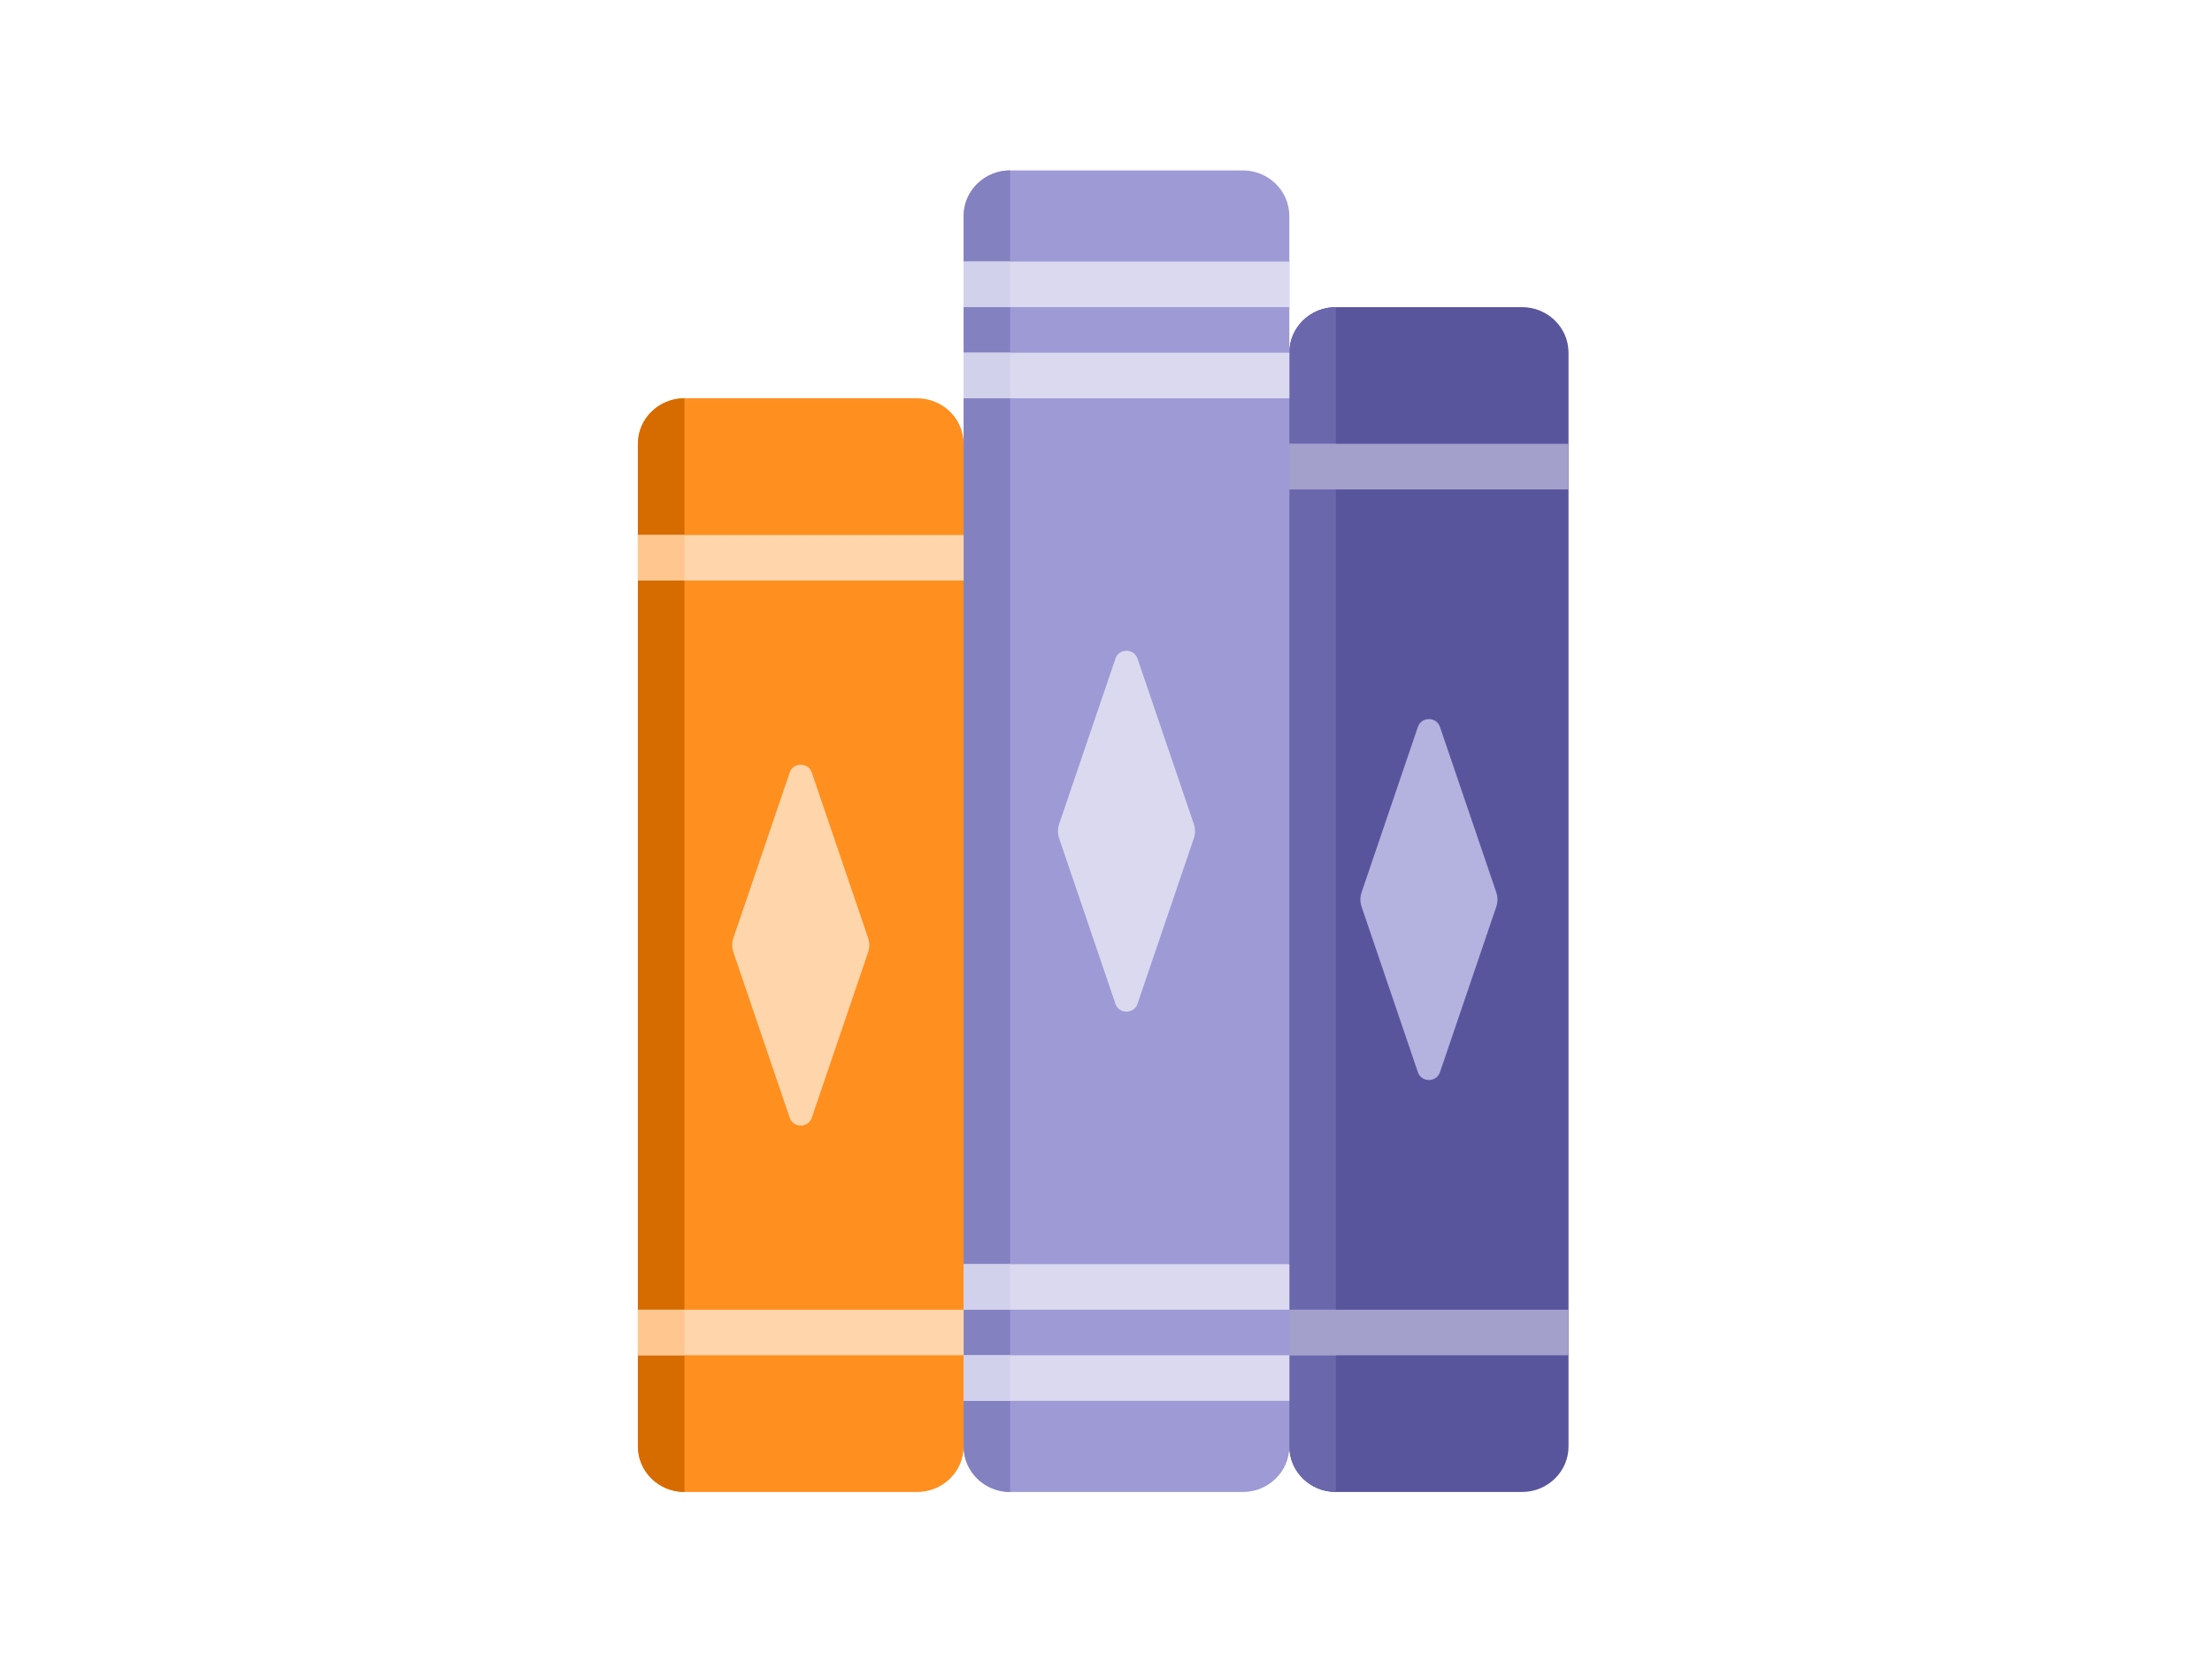 <svg width="181" height="136" viewBox="0 0 181 136" fill="none" xmlns="http://www.w3.org/2000/svg">
<g clip-path="url(#clip0_194_3537)">
<path d="M124.539 122.058H109.309C107.207 122.058 105.502 120.389 105.502 118.33V28.854C105.502 26.795 107.207 25.126 109.309 25.126H124.539C126.642 25.126 128.347 26.795 128.347 28.854V118.33C128.347 120.389 126.642 122.058 124.539 122.058Z" fill="#59559D"/>
<path d="M109.309 25.126C107.207 25.126 105.502 26.795 105.502 28.854V118.33C105.502 120.389 107.207 122.058 109.309 122.058V25.126Z" fill="#6B67AD"/>
<path d="M117.827 87.716L122.435 74.181C122.565 73.799 122.565 73.385 122.435 73.002L117.827 59.468C117.538 58.618 116.31 58.618 116.021 59.468L111.414 73.002C111.283 73.385 111.283 73.799 111.414 74.181L116.021 87.716C116.31 88.566 117.538 88.566 117.827 87.716Z" fill="#B4B2DF"/>
<path d="M75.042 122.058H56.005C53.902 122.058 52.197 120.389 52.197 118.33V36.311C52.197 34.252 53.902 32.583 56.005 32.583H75.042C77.145 32.583 78.85 34.252 78.85 36.311V118.33C78.85 120.389 77.145 122.058 75.042 122.058Z" fill="#FF8F1E"/>
<path d="M52.197 36.311V118.33C52.197 120.389 53.902 122.058 56.005 122.058V32.583C53.902 32.583 52.197 34.252 52.197 36.311Z" fill="#D66B00"/>
<path d="M66.426 91.445L71.034 77.91C71.164 77.527 71.164 77.113 71.034 76.731L66.426 63.196C66.137 62.347 64.909 62.347 64.62 63.196L60.013 76.731C59.883 77.114 59.883 77.528 60.013 77.91L64.62 91.445C64.909 92.294 66.137 92.294 66.426 91.445Z" fill="#FFD5AB"/>
<path d="M101.694 122.059H82.657C80.554 122.059 78.85 120.389 78.85 118.33V17.67C78.849 15.611 80.554 13.942 82.657 13.942H101.694C103.797 13.942 105.502 15.611 105.502 17.67V118.33C105.502 120.389 103.797 122.059 101.694 122.059Z" fill="#9D9AD5"/>
<path d="M82.657 122.059V13.942C80.554 13.942 78.85 15.611 78.85 17.67V118.33C78.849 120.389 80.554 122.059 82.657 122.059Z" fill="#8481C1"/>
<path d="M93.079 82.125L97.686 68.59C97.816 68.207 97.816 67.794 97.686 67.411L93.079 53.877C92.789 53.027 91.562 53.027 91.273 53.877L86.665 67.411C86.535 67.794 86.535 68.207 86.665 68.59L91.273 82.125C91.562 82.975 92.789 82.975 93.079 82.125Z" fill="#DAD9EF"/>
<path d="M105.502 21.398H78.85V25.126H105.502V21.398Z" fill="#DAD9EF"/>
<path d="M105.502 28.855H78.85V32.583H105.502V28.855Z" fill="#DAD9EF"/>
<path d="M105.502 103.418H78.85V107.146H105.502V103.418Z" fill="#DAD9EF"/>
<path d="M105.502 110.874H78.85V114.602H105.502V110.874Z" fill="#DAD9EF"/>
<path d="M78.85 107.146H52.197V110.874H78.85V107.146Z" fill="#FFD5AB"/>
<path d="M128.347 107.146H105.502V110.874H128.347V107.146Z" fill="#A3A0CC"/>
<path d="M128.347 36.31H105.502V40.039H128.347V36.31Z" fill="#A3A0CC"/>
<path d="M78.85 43.767H52.197V47.495H78.85V43.767Z" fill="#FFD5AB"/>
<path d="M82.657 21.398H78.85V25.126H82.657V21.398Z" fill="#D2D1EC"/>
<path d="M82.657 28.855H78.85V32.583H82.657V28.855Z" fill="#D2D1EC"/>
<path d="M56.005 43.767H52.197V47.495H56.005V43.767Z" fill="#FFC78F"/>
<path d="M56.005 107.146H52.197V110.874H56.005V107.146Z" fill="#FFC78F"/>
<path d="M109.309 36.31H105.502V40.039H109.309V36.31Z" fill="#A3A0CC"/>
<path d="M109.309 107.146H105.502V110.874H109.309V107.146Z" fill="#A3A0CC"/>
<path d="M82.657 103.418H78.85V107.146H82.657V103.418Z" fill="#D2D1EC"/>
<path d="M82.657 110.874H78.85V114.602H82.657V110.874Z" fill="#D2D1EC"/>
</g>
<defs>
<clipPath id="clip0_194_3537">
<rect width="110.417" height="108.117" fill="white" transform="translate(35.063 13.942)"/>
</clipPath>
</defs>
</svg>
